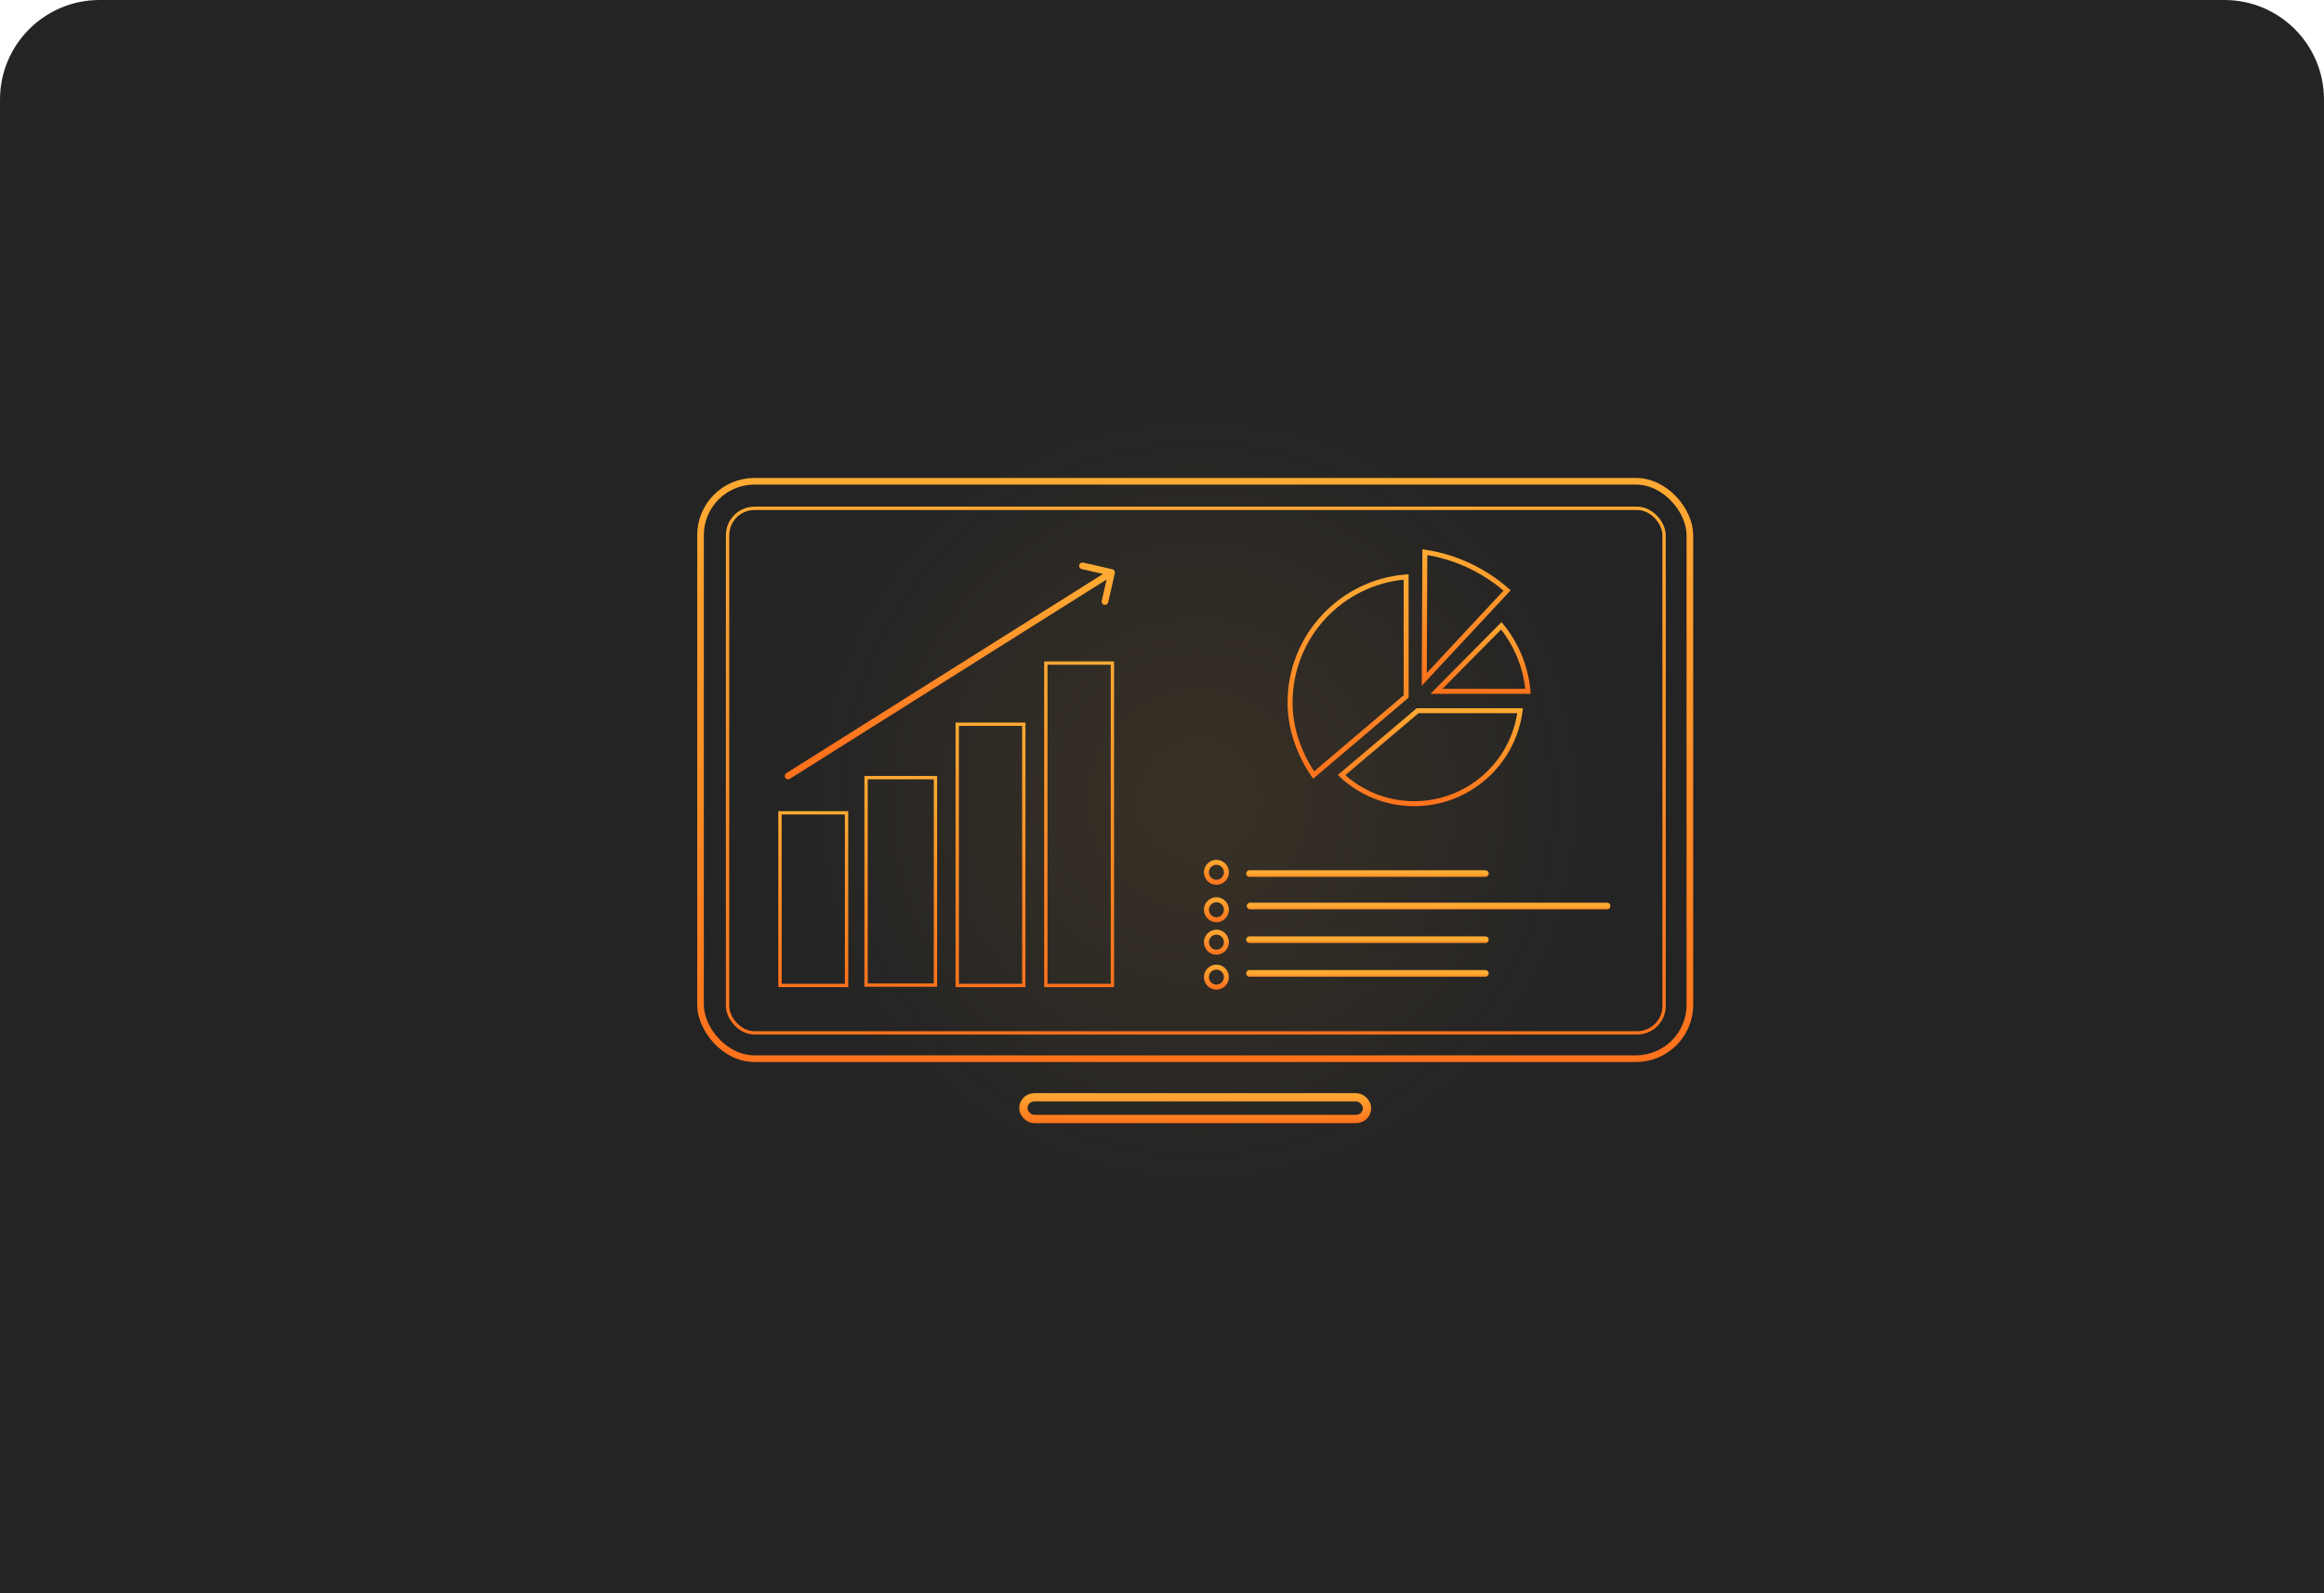 <svg width="350" height="240" viewBox="0 0 350 240" fill="none" xmlns="http://www.w3.org/2000/svg">
<g clip-path="url(#clip0_3173_73)">
<path d="M0 15C0 6.716 6.716 0 15 0H335C343.284 0 350 6.716 350 15V240H0V15Z" fill="#242424"/>
<g filter="url(#filter0_f_3173_73)">
<circle cx="180.5" cy="120.5" r="62.5" fill="url(#paint0_radial_3173_73)" fill-opacity="0.1"/>
</g>
<rect x="154.121" y="165.295" width="51.758" height="3.261" rx="1.631" stroke="url(#paint1_linear_3173_73)" stroke-width="1.25"/>
<rect x="105.5" y="72.5" width="149" height="86.97" rx="8.11" stroke="url(#paint2_linear_3173_73)"/>
<rect x="109.573" y="76.573" width="141.041" height="79.011" rx="4.055" stroke="url(#paint3_linear_3173_73)" stroke-width="0.5"/>
<path d="M184.7 131.399C184.7 132.23 184.027 132.904 183.196 132.904C182.365 132.904 181.691 132.23 181.691 131.399C181.691 130.568 182.365 129.894 183.196 129.894C184.027 129.894 184.7 130.568 184.7 131.399Z" stroke="url(#paint4_linear_3173_73)" stroke-width="0.75"/>
<path d="M184.7 137.038C184.7 137.869 184.027 138.542 183.196 138.542C182.365 138.542 181.691 137.869 181.691 137.038C181.691 136.207 182.365 135.533 183.196 135.533C184.027 135.533 184.7 136.207 184.7 137.038Z" stroke="url(#paint5_linear_3173_73)" stroke-width="0.75"/>
<path d="M184.7 141.925C184.7 142.756 184.027 143.43 183.196 143.43C182.365 143.43 181.691 142.756 181.691 141.925C181.691 141.094 182.365 140.42 183.196 140.42C184.027 140.42 184.7 141.094 184.7 141.925Z" stroke="url(#paint6_linear_3173_73)" stroke-width="0.75"/>
<path d="M184.7 147.188C184.7 148.019 184.027 148.693 183.196 148.693C182.365 148.693 181.691 148.019 181.691 147.188C181.691 146.357 182.365 145.683 183.196 145.683C184.027 145.683 184.7 146.357 184.7 147.188Z" stroke="url(#paint7_linear_3173_73)" stroke-width="0.75"/>
<path d="M188.176 131.587H223.703" stroke="url(#paint8_linear_3173_73)" stroke-linecap="round"/>
<path d="M188.271 136.474H242.03" stroke="url(#paint9_linear_3173_73)" stroke-linecap="round"/>
<path d="M188.176 141.549H223.703" stroke="url(#paint10_linear_3173_73)" stroke-linecap="round"/>
<path d="M188.176 146.624H223.703" stroke="url(#paint11_linear_3173_73)" stroke-linecap="round"/>
<rect x="130.433" y="117.141" width="10.449" height="31.252" stroke="url(#paint12_linear_3173_73)" stroke-width="0.5"/>
<rect x="144.16" y="109.092" width="10.026" height="39.35" stroke="url(#paint13_linear_3173_73)" stroke-width="0.5"/>
<rect x="157.506" y="99.882" width="10.026" height="48.56" stroke="url(#paint14_linear_3173_73)" stroke-width="0.5"/>
<path d="M118.42 116.467C118.186 116.614 118.116 116.923 118.263 117.157C118.41 117.391 118.719 117.461 118.952 117.314L118.42 116.467ZM167.896 86.344C167.957 86.075 167.789 85.807 167.52 85.746L163.132 84.747C162.863 84.686 162.595 84.855 162.533 85.124C162.472 85.393 162.641 85.661 162.91 85.722L166.81 86.61L165.923 90.51C165.861 90.78 166.03 91.048 166.299 91.109C166.568 91.17 166.836 91.002 166.898 90.732L167.896 86.344ZM118.952 117.314L167.675 86.657L167.142 85.81L118.42 116.467L118.952 117.314Z" fill="url(#paint15_linear_3173_73)"/>
<rect x="117.468" y="122.438" width="10.026" height="26.004" stroke="url(#paint16_linear_3173_73)" stroke-width="0.5"/>
<path d="M194.285 105.835C194.285 95.855 201.985 87.674 211.768 86.908V104.91L197.833 116.749C195.719 113.677 194.285 109.807 194.285 105.835Z" stroke="url(#paint17_linear_3173_73)" stroke-width="0.75"/>
<path d="M213.502 107.055H228.93C227.916 114.956 221.165 121.061 212.989 121.061C208.758 121.061 204.909 119.427 202.039 116.754L213.502 107.055Z" stroke="url(#paint18_linear_3173_73)" stroke-width="0.75"/>
<path d="M214.496 102.339L214.584 83.175C219.29 83.885 223.554 85.942 226.972 88.942L214.496 102.339Z" stroke="url(#paint19_linear_3173_73)" stroke-width="0.75"/>
<path d="M216.331 104.144L226.101 94.267C228.341 97.007 229.795 100.414 230.12 104.144H216.331Z" stroke="url(#paint20_linear_3173_73)" stroke-width="0.75"/>
</g>
<defs>
<filter id="filter0_f_3173_73" x="78" y="18" width="205" height="205" filterUnits="userSpaceOnUse" color-interpolation-filters="sRGB">
<feFlood flood-opacity="0" result="BackgroundImageFix"/>
<feBlend mode="normal" in="SourceGraphic" in2="BackgroundImageFix" result="shape"/>
<feGaussianBlur stdDeviation="20" result="effect1_foregroundBlur_3173_73"/>
</filter>
<radialGradient id="paint0_radial_3173_73" cx="0" cy="0" r="1" gradientUnits="userSpaceOnUse" gradientTransform="translate(180.5 120.5) rotate(90) scale(62.5)">
<stop stop-color="#FFAA33"/>
<stop offset="1" stop-color="#FFAA33" stop-opacity="0"/>
</radialGradient>
<linearGradient id="paint1_linear_3173_73" x1="180" y1="164.67" x2="180" y2="169.181" gradientUnits="userSpaceOnUse">
<stop stop-color="#FFAA33"/>
<stop offset="1" stop-color="#FF721C"/>
</linearGradient>
<linearGradient id="paint2_linear_3173_73" x1="180" y1="72" x2="180" y2="159.97" gradientUnits="userSpaceOnUse">
<stop stop-color="#FFAA33"/>
<stop offset="1" stop-color="#FF721C"/>
</linearGradient>
<linearGradient id="paint3_linear_3173_73" x1="180.094" y1="76.323" x2="180.094" y2="155.834" gradientUnits="userSpaceOnUse">
<stop stop-color="#FFAA33"/>
<stop offset="1" stop-color="#FF721C"/>
</linearGradient>
<linearGradient id="paint4_linear_3173_73" x1="183.196" y1="129.519" x2="183.196" y2="133.279" gradientUnits="userSpaceOnUse">
<stop stop-color="#FFAA33"/>
<stop offset="1" stop-color="#FF721C"/>
</linearGradient>
<linearGradient id="paint5_linear_3173_73" x1="183.196" y1="135.158" x2="183.196" y2="138.917" gradientUnits="userSpaceOnUse">
<stop stop-color="#FFAA33"/>
<stop offset="1" stop-color="#FF721C"/>
</linearGradient>
<linearGradient id="paint6_linear_3173_73" x1="183.196" y1="140.045" x2="183.196" y2="143.805" gradientUnits="userSpaceOnUse">
<stop stop-color="#FFAA33"/>
<stop offset="1" stop-color="#FF721C"/>
</linearGradient>
<linearGradient id="paint7_linear_3173_73" x1="183.196" y1="145.308" x2="183.196" y2="149.068" gradientUnits="userSpaceOnUse">
<stop stop-color="#FFAA33"/>
<stop offset="1" stop-color="#FF721C"/>
</linearGradient>
<linearGradient id="paint8_linear_3173_73" x1="205.939" y1="131.587" x2="205.939" y2="132.587" gradientUnits="userSpaceOnUse">
<stop stop-color="#FFAA33"/>
<stop offset="1" stop-color="#FF721C"/>
</linearGradient>
<linearGradient id="paint9_linear_3173_73" x1="215.15" y1="136.474" x2="215.15" y2="137.474" gradientUnits="userSpaceOnUse">
<stop stop-color="#FFAA33"/>
<stop offset="1" stop-color="#FF721C"/>
</linearGradient>
<linearGradient id="paint10_linear_3173_73" x1="205.939" y1="141.549" x2="205.939" y2="142.549" gradientUnits="userSpaceOnUse">
<stop stop-color="#FFAA33"/>
<stop offset="1" stop-color="#FF721C"/>
</linearGradient>
<linearGradient id="paint11_linear_3173_73" x1="205.939" y1="146.624" x2="205.939" y2="147.624" gradientUnits="userSpaceOnUse">
<stop stop-color="#FFAA33"/>
<stop offset="1" stop-color="#FF721C"/>
</linearGradient>
<linearGradient id="paint12_linear_3173_73" x1="135.657" y1="116.891" x2="135.657" y2="148.642" gradientUnits="userSpaceOnUse">
<stop stop-color="#FFAA33"/>
<stop offset="1" stop-color="#FF721C"/>
</linearGradient>
<linearGradient id="paint13_linear_3173_73" x1="149.173" y1="108.842" x2="149.173" y2="148.692" gradientUnits="userSpaceOnUse">
<stop stop-color="#FFAA33"/>
<stop offset="1" stop-color="#FF721C"/>
</linearGradient>
<linearGradient id="paint14_linear_3173_73" x1="162.519" y1="99.632" x2="162.519" y2="148.692" gradientUnits="userSpaceOnUse">
<stop stop-color="#FFAA33"/>
<stop offset="1" stop-color="#FF721C"/>
</linearGradient>
<linearGradient id="paint15_linear_3173_73" x1="142.547" y1="87.226" x2="142.547" y2="113.165" gradientUnits="userSpaceOnUse">
<stop stop-color="#FFAA33"/>
<stop offset="1" stop-color="#FF721C"/>
</linearGradient>
<linearGradient id="paint16_linear_3173_73" x1="122.481" y1="122.188" x2="122.481" y2="148.692" gradientUnits="userSpaceOnUse">
<stop stop-color="#FFAA33"/>
<stop offset="1" stop-color="#FF721C"/>
</linearGradient>
<linearGradient id="paint17_linear_3173_73" x1="203.026" y1="86.507" x2="203.026" y2="117.301" gradientUnits="userSpaceOnUse">
<stop stop-color="#FFAA33"/>
<stop offset="1" stop-color="#FF721C"/>
</linearGradient>
<linearGradient id="paint18_linear_3173_73" x1="215.414" y1="106.68" x2="215.414" y2="121.436" gradientUnits="userSpaceOnUse">
<stop stop-color="#FFAA33"/>
<stop offset="1" stop-color="#FF721C"/>
</linearGradient>
<linearGradient id="paint19_linear_3173_73" x1="220.812" y1="82.743" x2="220.812" y2="103.297" gradientUnits="userSpaceOnUse">
<stop stop-color="#FFAA33"/>
<stop offset="1" stop-color="#FF721C"/>
</linearGradient>
<linearGradient id="paint20_linear_3173_73" x1="222.979" y1="93.71" x2="222.979" y2="104.519" gradientUnits="userSpaceOnUse">
<stop stop-color="#FFAA33"/>
<stop offset="1" stop-color="#FF721C"/>
</linearGradient>
<clipPath id="clip0_3173_73">
<rect width="350" height="240" fill="white"/>
</clipPath>
</defs>
</svg>
